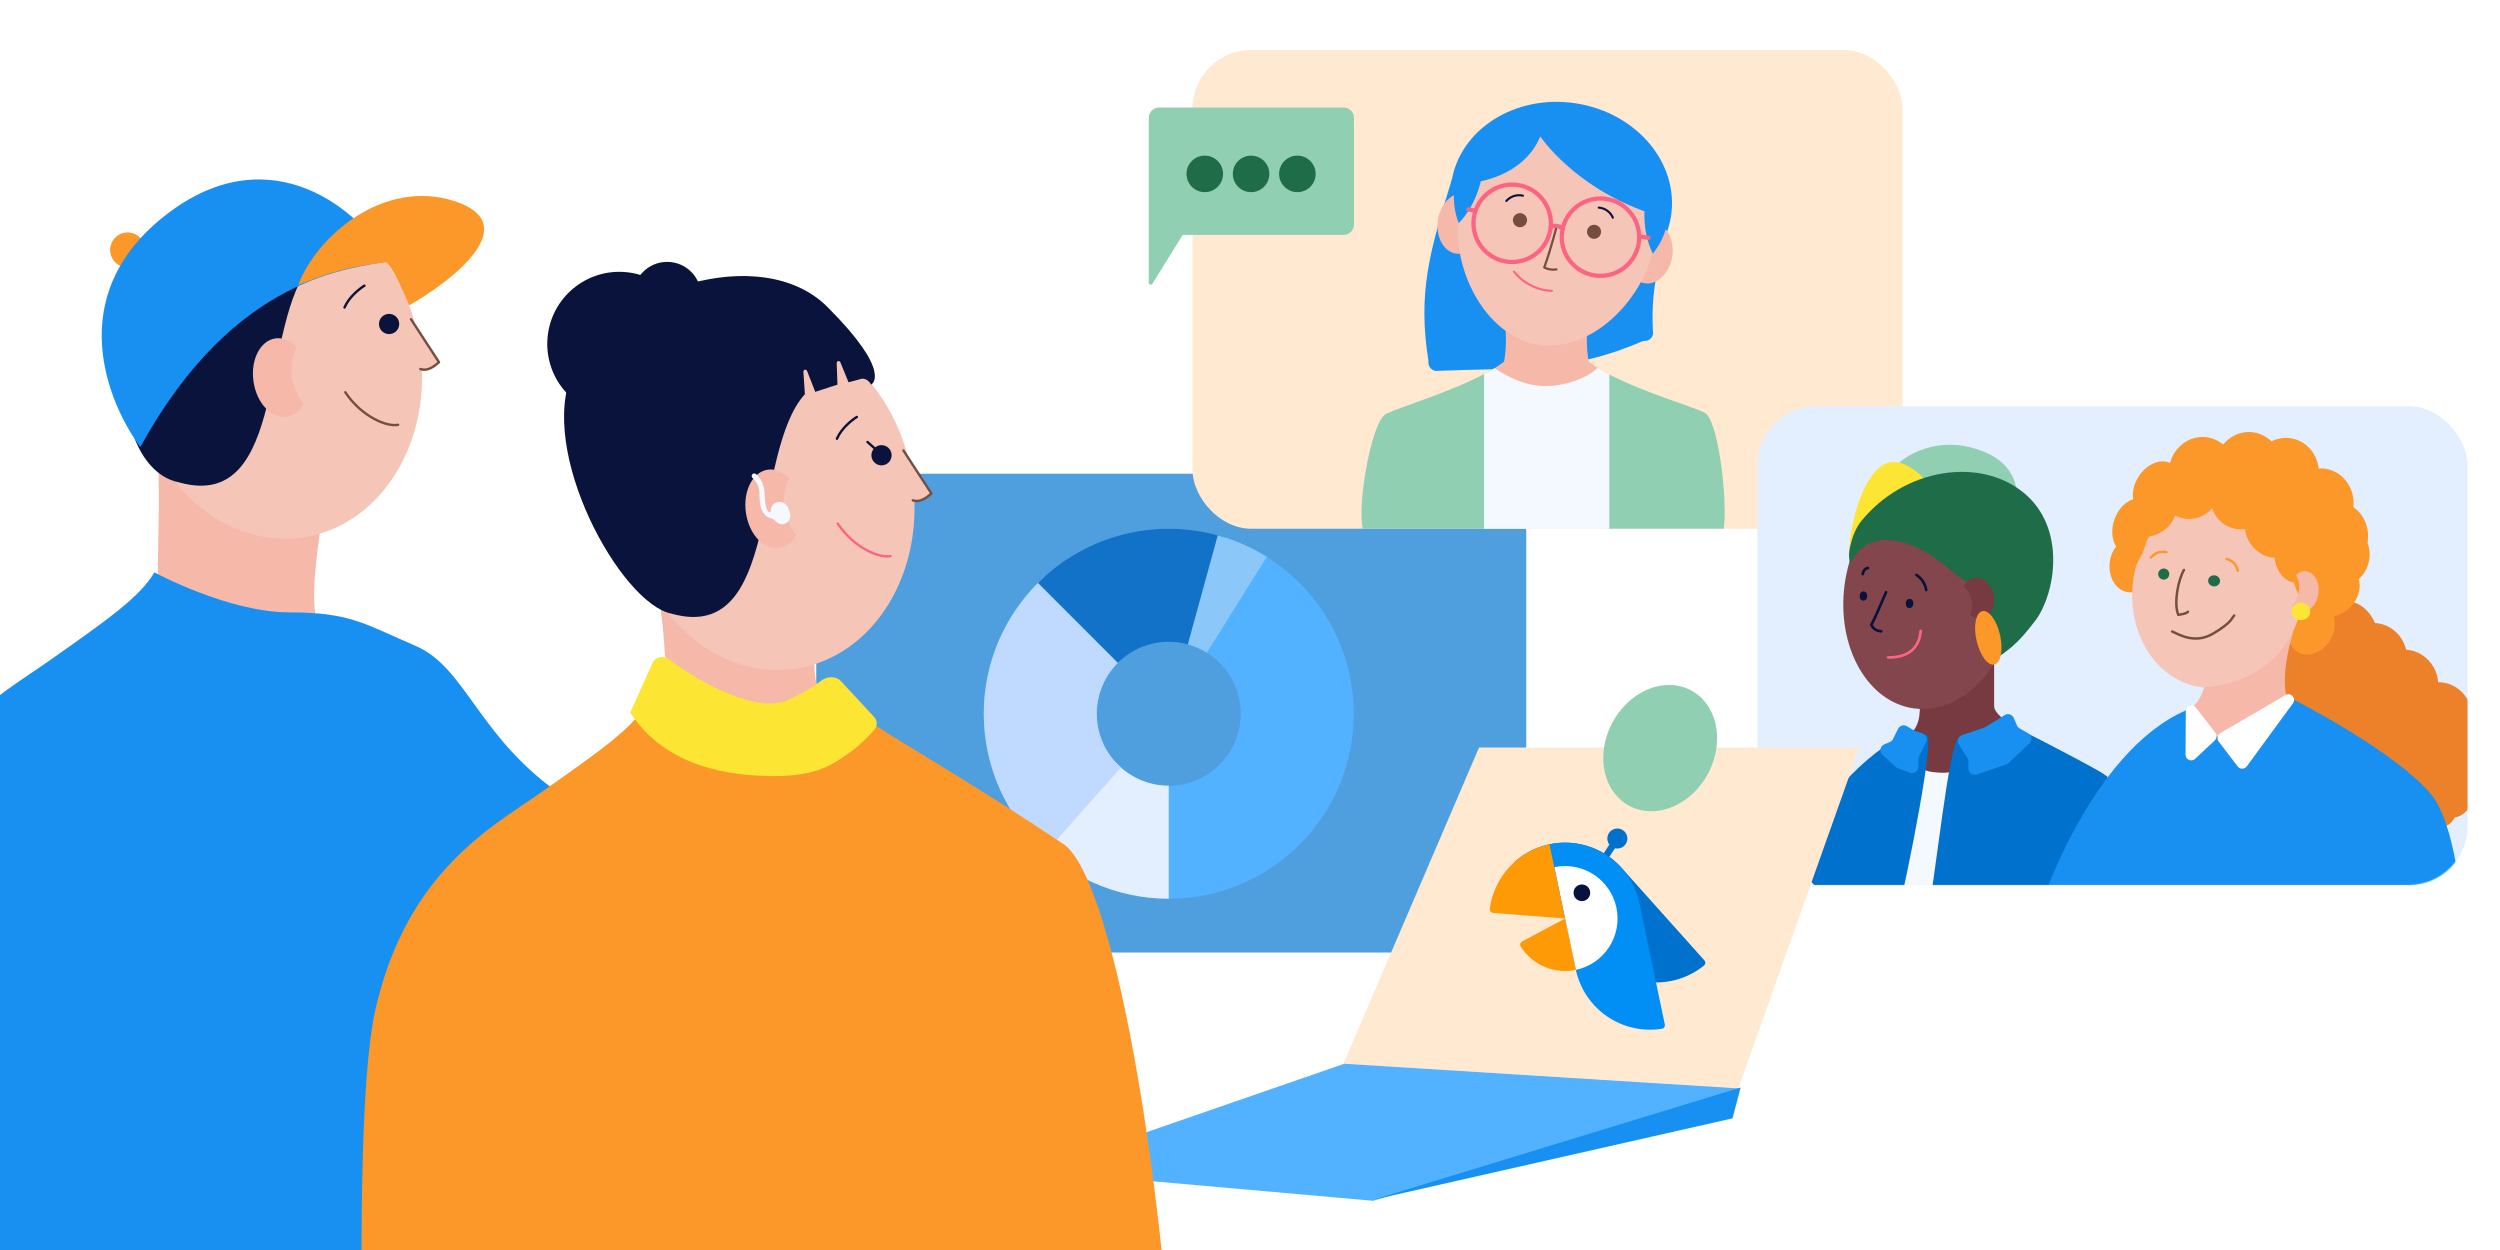 <svg width="2000" height="1000" viewBox="0 0 2000 1000" fill="none" xmlns="http://www.w3.org/2000/svg">
<rect x="0" y="0" width="2000" height="1000" fill="#333333" stroke="none"/>
<g clip-path="url(#clip0_403_343)">
<rect width="2000" height="1000" fill="white"/>
<circle cx="102.094" cy="199.955" r="14.002" fill="#FC9729"/>
<path d="M257.524 501.581C243.306 491.525 257.69 421.15 257.524 411.188L118.145 323.784C131.86 344.642 125.457 439.072 126.36 462.442C137.811 479.6 168.965 515.527 201.977 521.976C234.989 528.425 252.763 511.066 257.524 501.581Z" fill="#F5B8A9"/>
<ellipse rx="114.938" ry="137.063" transform="matrix(-0.989 0.151 0.151 0.989 222.128 294.292)" fill="#F5C6B8"/>
<path d="M114.93 241.377C145.046 176.05 196.783 118.768 249.966 171.951C303.148 225.133 302.957 202.672 302.957 202.672C301.731 197.192 256.276 202.415 249.966 210.323C207.533 257.217 230.781 410.268 143.41 385.956C102.492 377.96 85.838 304.482 114.93 241.377Z" fill="#09133C"/>
<path d="M112.236 357.707C188.518 218.451 282.065 215.296 310.675 208.824C289.866 170.118 217.489 106.407 133.079 171.636C48.67 236.865 87.232 323.73 112.236 357.707Z" fill="#1890F1"/>
<circle r="8.1" transform="matrix(-0.995 -0.096 -0.096 0.995 311.272 259.184)" fill="#09133C"/>
<path d="M351.199 289.784L328.789 255.375L336.273 295.228C341.989 297.173 346.72 293.575 351.199 289.784Z" fill="#F5C6B8"/>
<path d="M328.789 255.375L351.199 289.784C346.72 293.575 341.989 297.173 336.273 295.228" stroke="#744F41" stroke-width="1.951" stroke-linecap="round" stroke-linejoin="round"/>
<path d="M318.488 339.835C309.573 341.714 289.273 333.386 276.248 313.816" stroke="#744F41" stroke-width="1.951" stroke-linecap="round"/>
<path d="M291.535 228.534C287.692 230.875 279.126 237.641 275.606 245.981" stroke="#09133C" stroke-width="1.951" stroke-linecap="round"/>
<path fill-rule="evenodd" clip-rule="evenodd" d="M243.1 323.048C238.404 317.966 234.89 310.597 233.644 302.087C232.302 292.92 233.86 284.267 237.43 277.889C232.571 272.63 226.445 269.82 220.256 270.726C208.083 272.508 200.271 287.99 202.806 305.305C205.341 322.62 217.264 335.211 229.436 333.429C235.164 332.59 239.927 328.718 243.1 323.048Z" fill="#F5B8A9"/>
<path d="M37.871 529.63C0.612 555.863 -68.715 592.243 -93.631 702.717C-118.546 813.191 -93.631 1270.22 -93.631 1270.22L9.966 1270.22C9.966 1270.22 432.817 1307.14 512.186 1292.28C591.554 1277.43 520.364 683.737 451.56 637.517C382.755 591.298 373.382 534.253 332.543 516.75C291.704 499.248 280.619 489.913 231.612 489.913C182.605 489.913 123.477 457.892 123.477 457.892C112.056 477.809 84.445 496.838 37.871 529.63Z" fill="#1890F1"/>
<path d="M363.464 160.866C306.989 142.663 253.198 188.87 238.613 227.958C263.219 218.356 278.272 213.236 308.623 209.873C313.29 212.206 323.014 233.793 327.292 244.294C362.881 224.069 419.939 179.068 363.464 160.866Z" fill="#FC9729"/>
<rect x="653" y="379" width="568" height="383" rx="47" fill="#4F9EDE"/>
<rect x="954" y="40" width="568" height="383" rx="47" fill="#FFE9D1"/>
<rect x="1406" y="325" width="568" height="383" rx="47" fill="#E3EEFF"/>
<mask id="mask0_403_343" style="mask-type:alpha" maskUnits="userSpaceOnUse" x="1406" y="325" width="568" height="383">
<rect x="1406" y="325" width="568" height="383" rx="47" fill="#09133C"/>
</mask>
<g mask="url(#mask0_403_343)">
<path d="M1524.82 591.048C1535.76 581.393 1536.36 573.551 1535.76 558.541C1567.31 558.541 1588.65 538.371 1595.31 528.931V565.032C1595.31 580.442 1672.92 611.262 1683.59 620.064C1679.04 633.217 1639.06 714.638 1615.91 724.618C1489.84 778.963 1448.57 703.619 1435 687.511C1439.21 683.801 1461.98 641.262 1476.43 625.845C1490.88 610.429 1518.36 596.745 1524.82 591.048Z" fill="#763A40"/>
<path d="M1552.18 618.153C1545.93 617.786 1538.85 617.234 1536.56 613.099C1524.46 647.41 1499.24 731.933 1508.07 738.55C1516.89 745.168 1535.33 744.371 1543.45 743.146L1567.8 613.099C1564.89 617.541 1558.43 618.521 1552.18 618.153Z" fill="#F4F9FF"/>
<path d="M1566.89 590.582C1559.07 594.258 1548.35 702.554 1540.69 742.227C1673.89 752.949 1708.05 666.702 1685.9 621.37C1682.23 617.694 1640.87 596.249 1620.65 585.986L1597.21 588.284C1597.21 588.284 1574.7 586.905 1566.89 590.582Z" fill="#0071CC"/>
<path d="M1541.61 588.284C1547.59 590.582 1527.67 692.494 1515.88 742.227C1480.49 745.443 1430.86 697.652 1440.51 675.595C1450.16 653.537 1482.79 609.422 1521.85 588.284C1526.1 585.983 1535.64 585.986 1541.61 588.284Z" fill="#0071CC"/>
<path d="M1573.92 606.362L1567.06 595.487C1565.33 592.752 1566.61 589.123 1569.68 588.083L1587.48 582.036C1587.84 581.913 1588.19 581.749 1588.51 581.547L1603.76 572.06C1606.36 570.442 1609.79 571.521 1611 574.336L1613.56 580.329C1613.99 581.317 1614.72 582.143 1615.65 582.683L1622.65 586.75C1625.55 588.432 1626.01 592.428 1623.57 594.72L1606.74 610.518C1606.22 611.008 1605.59 611.38 1604.92 611.609L1581.3 619.597C1578.06 620.694 1574.7 618.283 1574.7 614.861V609.032C1574.7 608.087 1574.43 607.161 1573.92 606.362Z" fill="#1890F1"/>
<path d="M1535.21 605.122L1540.89 593.701C1542.24 590.984 1540.88 587.699 1538.01 586.734L1531.98 584.712C1531.63 584.595 1531.3 584.44 1530.98 584.251L1525.57 580.977C1523.07 579.467 1519.82 580.409 1518.51 583.02L1514.4 591.239C1513.87 592.299 1512.98 593.135 1511.89 593.601L1507.36 595.539C1504.03 596.965 1503.27 601.357 1505.94 603.814L1516.48 613.522C1516.97 613.971 1517.54 614.318 1518.16 614.544L1527.98 618.109C1531.24 619.293 1534.69 616.878 1534.69 613.409V607.349C1534.69 606.576 1534.87 605.814 1535.21 605.122Z" fill="#1890F1"/>
<ellipse rx="68.241" ry="90.878" transform="matrix(-0.991 -0.133 -0.133 0.991 1543.34 476.67)" fill="#82464C"/>
<path d="M1497.12 499.847C1499.03 496.72 1505.72 481.165 1508.82 473.778L1504.93 505.006C1500.03 504.794 1497.68 501.479 1497.12 499.847Z" fill="#82464C"/>
<path d="M1508.82 473.778C1505.72 481.165 1499.03 496.72 1497.12 499.847C1497.68 501.479 1500.03 504.794 1504.93 505.006" stroke="#07133D" stroke-width="2.149" stroke-linecap="round"/>
<path d="M1575.84 357.719C1548.48 351.059 1526.61 363.404 1519.1 370.408L1520.61 377.142L1551.97 398.541L1613.48 392.512C1612.22 386.901 1610.05 366.044 1575.84 357.719Z" fill="#90CFB2"/>
<path d="M1503.32 374.204C1518.11 361.156 1536.62 379.066 1541.93 386.39L1509.44 410.939L1479.47 441.998C1479.08 431.478 1484.84 390.515 1503.32 374.204Z" fill="#FDE533"/>
<path d="M1481.12 433.237C1482.37 428.389 1485.05 421.732 1489.24 416.606C1523.53 374.61 1583.66 365.373 1618.8 394.072C1653.95 422.771 1643.81 475.686 1628.53 496.123C1613.26 516.561 1605.44 520.589 1597.93 526.144C1594.83 512.302 1587.39 503.48 1586.81 488.39L1574.55 466.688C1568.75 462.82 1563.69 458.947 1559.25 455.117C1532.5 432.066 1495.68 419.171 1480.24 450.927V450.927C1478.03 444.099 1479.88 438.084 1481.12 433.237Z" fill="#1F6D48"/>
<ellipse rx="3.029" ry="3.706" transform="matrix(-0.999 -0.038 -0.038 0.999 1527.65 482.777)" fill="#07133D"/>
<ellipse rx="3.01" ry="3.704" transform="matrix(-0.999 -0.04 -0.037 0.999 1490.77 476.835)" fill="#07133D"/>
<path d="M1533.06 459.951C1535.25 461.149 1539.9 465.241 1541 472.026" stroke="#07133D" stroke-width="2.149" stroke-linecap="round"/>
<path d="M1494.33 454.416C1492.87 454.699 1491 455.532 1490.15 459.306" stroke="#07133D" stroke-width="2.149" stroke-linecap="round"/>
<path d="M1536.59 504.73C1535.63 515.066 1530.11 526.12 1510.5 525.941" stroke="#FC6483" stroke-width="2.149" stroke-linecap="round"/>
<path fill-rule="evenodd" clip-rule="evenodd" d="M1571.04 469.151C1573.92 471.536 1576.2 475.2 1577.18 479.588C1578.16 483.974 1577.66 488.256 1576.07 491.641C1578.98 494.048 1582.52 495.151 1585.98 494.378C1592.86 492.837 1596.85 484.442 1594.88 475.627C1592.9 466.811 1585.72 460.914 1578.84 462.454C1575.38 463.228 1572.65 465.732 1571.04 469.151Z" fill="#763A40"/>
<ellipse rx="9.656" ry="21.886" transform="matrix(-0.976 0.218 0.218 0.976 1590.65 510.273)" fill="#FC9729"/>
<path d="M1953.33 648.437C1962.02 645.611 1965.89 633.565 1961.97 621.532C1958.06 609.499 1947.84 602.036 1939.15 604.862C1930.46 607.688 1926.59 619.734 1930.5 631.767C1934.42 643.8 1944.64 651.263 1953.33 648.437Z" fill="#EC8129"/>
<path d="M1895.22 521.73C1903.07 516.882 1904.09 504.307 1897.51 493.643C1890.92 482.98 1879.21 478.265 1871.36 483.113C1863.51 487.961 1862.48 500.536 1869.07 511.2C1875.66 521.863 1887.36 526.578 1895.22 521.73Z" fill="#EC8129"/>
<path d="M1851.76 513.548C1866.4 511.911 1876.87 498.033 1875.14 482.551C1873.41 467.068 1860.13 455.845 1845.49 457.482C1830.84 459.119 1820.38 472.997 1822.11 488.48C1823.84 503.962 1837.11 515.186 1851.76 513.548Z" fill="#EC8129"/>
<path d="M1927.09 575.992C1941.73 574.355 1952.2 560.476 1950.47 544.994C1948.74 529.512 1935.46 518.288 1920.82 519.925C1906.17 521.562 1895.7 535.441 1897.44 550.923C1899.17 566.405 1912.44 577.629 1927.09 575.992Z" fill="#EC8129"/>
<path d="M1954.37 602.003C1969.02 600.365 1979.49 586.487 1977.76 571.005C1976.02 555.522 1962.75 544.299 1948.1 545.936C1933.46 547.573 1922.99 561.451 1924.72 576.934C1926.45 592.416 1939.73 603.64 1954.37 602.003Z" fill="#EC8129"/>
<path d="M1902.25 554.631C1916.9 552.993 1927.36 539.115 1925.63 523.633C1923.9 508.15 1910.63 496.927 1895.98 498.564C1881.34 500.201 1870.87 514.079 1872.6 529.562C1874.33 545.044 1887.61 556.268 1902.25 554.631Z" fill="#EC8129"/>
<path d="M1845.6 550.699C1858.9 549.213 1868.47 537.233 1866.99 523.942C1865.5 510.652 1853.52 501.082 1840.22 502.569C1826.93 504.055 1817.35 516.034 1818.84 529.325C1820.32 542.616 1832.31 552.185 1845.6 550.699Z" fill="#EC8129"/>
<path d="M1935.3 623.437C1927.44 628.483 1926.3 640.714 1932.75 650.756C1939.2 660.798 1950.81 664.848 1958.66 659.803C1966.52 654.757 1967.67 642.526 1961.21 632.484C1954.76 622.442 1943.16 618.392 1935.3 623.437Z" fill="#EC8129"/>
<path d="M1966.63 577.388C1957.29 577.145 1949.47 586.621 1949.17 598.553C1948.86 610.484 1956.18 620.354 1965.52 620.597C1974.85 620.84 1982.67 611.364 1982.98 599.433C1983.28 587.501 1975.96 577.631 1966.63 577.388Z" fill="#EC8129"/>
<path d="M1962.8 610.814C1953.47 610.571 1945.65 620.047 1945.34 631.978C1945.04 643.91 1952.36 653.78 1961.69 654.023C1971.03 654.266 1978.85 644.79 1979.15 632.858C1979.46 620.927 1972.14 611.057 1962.8 610.814Z" fill="#EC8129"/>
<path d="M1805.01 602.407C1813.74 611.606 1894.11 630.715 1937 645.399L1956.73 591.289L1916.82 535.598L1871.18 499.452L1790.19 549.755C1791.49 563.473 1796.28 593.208 1805.01 602.407Z" fill="#EC8129"/>
<path d="M1756.51 565.322L1834.51 559.473C1834.51 559.473 1915.07 600.26 1944.54 635.038C1974.02 669.816 1974.04 802.378 1974.04 802.378L1617.31 780.341C1627.37 720.006 1678.82 591.371 1756.51 565.322Z" fill="#1890F1"/>
<path d="M1722.8 426.52C1726.98 414.578 1723.38 402.448 1714.76 399.427C1706.13 396.405 1695.75 403.636 1691.56 415.578C1687.38 427.52 1690.98 439.65 1699.6 442.671C1708.23 445.692 1718.61 438.461 1722.8 426.52Z" fill="#FC9729"/>
<path d="M1702.97 473.856C1712.55 474.778 1721.25 465.83 1722.41 453.87C1723.56 441.909 1716.72 431.465 1707.14 430.542C1697.56 429.619 1688.86 438.567 1687.71 450.528C1686.55 462.489 1693.39 472.933 1702.97 473.856Z" fill="#FC9729"/>
<path d="M1864.39 511.753C1870.44 501.375 1868.61 489.028 1860.3 484.176C1851.99 479.324 1840.34 483.804 1834.28 494.182C1828.22 504.56 1830.05 516.906 1838.37 521.758C1846.68 526.61 1858.33 522.131 1864.39 511.753Z" fill="#FC9729"/>
<path d="M1830.61 561.6C1824.15 546.115 1830.68 517.604 1834.75 505.284L1764.86 543.093C1763.18 555.552 1757.09 563.188 1754.26 565.45C1754.89 571.049 1759.61 583.611 1773.49 589.065C1787.37 594.519 1817.35 573.027 1830.61 561.6Z" fill="#F5B8A9"/>
<path d="M1841.33 482.042C1835.69 523.925 1799.25 548.76 1761.53 549.884C1724.32 544.873 1700.95 505.778 1706.59 463.896C1712.23 422.014 1746.96 392.124 1784.17 397.135C1821.38 402.146 1846.97 440.16 1841.33 482.042Z" fill="#F5C6B8"/>
<ellipse cx="1771.28" cy="464.681" rx="4.782" ry="4.441" transform="rotate(7.67 1771.28 464.681)" fill="#1F6D48"/>
<circle cx="1730.99" cy="459.254" r="4.441" transform="rotate(7.67 1730.99 459.254)" fill="#1F6D48"/>
<path d="M1747.14 455.99C1742.66 463.659 1738.76 482.436 1742.65 491.922C1745.49 491.271 1748.4 491.242 1750.37 489.439" stroke="#744F41" stroke-width="1.997" stroke-linecap="round" stroke-linejoin="round"/>
<path d="M1737.72 505.193C1742.71 507.253 1755.62 515.712 1770.54 506.857C1785.47 498.001 1785.09 494.806 1787.35 492.436" stroke="#744F41" stroke-width="1.997" stroke-linecap="round"/>
<path d="M1781.24 447.063C1782.65 447.517 1785.87 448.869 1787.4 450.651C1788.93 452.433 1789.97 455.331 1790.3 456.556" stroke="#FC9729" stroke-width="1.997" stroke-linecap="round"/>
<path d="M1733.12 441.695C1731.61 441.484 1728.05 441.285 1725.87 442.181C1723.7 443.076 1721.52 445.154 1720.7 446.081" stroke="#FC9729" stroke-width="1.997" stroke-linecap="round"/>
<path d="M1837.45 466.063C1846.57 465.431 1853.25 454.685 1852.37 442.062C1851.49 429.438 1843.39 419.718 1834.28 420.35C1825.16 420.982 1818.48 431.727 1819.36 444.351C1820.23 456.974 1828.34 466.695 1837.45 466.063Z" fill="#FC9729"/>
<path d="M1819.1 419.425C1827.9 416.629 1831.94 404.679 1828.14 392.735C1824.34 380.791 1814.13 373.376 1805.33 376.173C1796.54 378.97 1792.49 390.92 1796.3 402.863C1800.1 414.807 1810.31 422.222 1819.1 419.425Z" fill="#FC9729"/>
<path d="M1739.02 399.287C1745.85 388.775 1745.1 376.18 1737.36 371.156C1729.62 366.132 1717.81 370.582 1710.99 381.094C1704.16 391.607 1704.9 404.201 1712.64 409.225C1720.38 414.249 1732.19 409.8 1739.02 399.287Z" fill="#FC9729"/>
<path d="M1757.89 405.713C1772.49 407.68 1786.02 396.758 1788.1 381.318C1790.18 365.879 1780.02 351.768 1765.42 349.802C1750.81 347.835 1737.29 358.756 1735.21 374.196C1733.13 389.635 1743.28 403.746 1757.89 405.713Z" fill="#FC9729"/>
<path d="M1824.66 406.432C1839.26 408.399 1852.79 397.478 1854.87 382.038C1856.95 366.599 1846.79 352.488 1832.19 350.521C1817.59 348.554 1804.06 359.476 1801.98 374.916C1799.9 390.355 1810.06 404.466 1824.66 406.432Z" fill="#FC9729"/>
<path d="M1852.39 430.848C1867 432.815 1880.52 421.894 1882.6 406.454C1884.68 391.015 1874.53 376.904 1859.92 374.937C1845.32 372.97 1831.79 383.892 1829.72 399.332C1827.64 414.771 1837.79 428.882 1852.39 430.848Z" fill="#FC9729"/>
<path d="M1864.01 457.23C1878.61 459.197 1892.14 448.275 1894.22 432.836C1896.3 417.397 1886.14 403.286 1871.54 401.319C1856.93 399.352 1843.41 410.274 1841.33 425.713C1839.25 441.153 1849.4 455.263 1864.01 457.23Z" fill="#FC9729"/>
<path d="M1794.96 401.743C1809.56 403.71 1823.09 392.788 1825.17 377.349C1827.25 361.909 1817.09 347.799 1802.49 345.832C1787.88 343.865 1774.36 354.787 1772.28 370.226C1770.2 385.666 1780.35 399.776 1794.96 401.743Z" fill="#FC9729"/>
<path d="M1839.12 476.186C1839.12 476.186 1831 463.184 1833.69 441.497C1836.38 419.81 1851.45 440.627 1839.12 476.186Z" fill="#FC9729"/>
<path d="M1789.58 423.293C1802.84 425.078 1815.03 415.781 1816.82 402.527C1818.6 389.273 1809.3 377.081 1796.04 375.296C1782.78 373.51 1770.59 382.807 1768.8 396.061C1767.02 409.315 1776.32 421.507 1789.58 423.293Z" fill="#FC9729"/>
<path d="M1829.4 442.639C1836.41 436.471 1835.7 424.207 1827.82 415.247C1819.93 406.287 1807.86 404.024 1800.84 410.191C1793.83 416.359 1794.54 428.623 1802.42 437.583C1810.31 446.543 1822.38 448.807 1829.4 442.639Z" fill="#FC9729"/>
<path d="M1882.77 456.945C1875.69 450.854 1863.65 453.253 1855.87 462.303C1848.08 471.354 1847.52 483.629 1854.6 489.72C1861.68 495.811 1873.72 493.412 1881.5 484.361C1889.29 475.311 1889.85 463.036 1882.77 456.945Z" fill="#FC9729"/>
<path d="M1884.23 425.357C1875.23 422.855 1865.35 430.15 1862.15 441.65C1858.96 453.151 1863.66 464.502 1872.66 467.005C1881.66 469.507 1891.54 462.212 1894.74 450.712C1897.93 439.211 1893.23 427.86 1884.23 425.357Z" fill="#FC9729"/>
<path d="M1856.41 427.126C1847.42 424.624 1837.53 431.918 1834.34 443.419C1831.14 454.919 1835.85 466.271 1844.85 468.773C1853.85 471.275 1863.73 463.981 1866.92 452.48C1870.12 440.98 1865.41 429.628 1856.41 427.126Z" fill="#FC9729"/>
<path d="M1831.5 392.059C1822.5 389.556 1812.61 396.851 1809.42 408.352C1806.23 419.852 1810.93 431.204 1819.93 433.706C1828.93 436.208 1838.81 428.913 1842 417.413C1845.2 405.912 1840.49 394.561 1831.5 392.059Z" fill="#FC9729"/>
<path d="M1843.14 397.763C1834.14 395.261 1824.25 402.555 1821.06 414.056C1817.87 425.556 1822.57 436.908 1831.57 439.41C1840.57 441.912 1850.45 434.617 1853.65 423.117C1856.84 411.616 1852.13 400.265 1843.14 397.763Z" fill="#FC9729"/>
<path d="M1704.35 457.406C1704.35 457.406 1715.63 447.017 1718.77 425.391C1721.92 403.765 1701.86 419.852 1704.35 457.406Z" fill="#FC9729"/>
<path d="M1747.96 414.931C1761.22 416.717 1773.41 407.42 1775.2 394.166C1776.98 380.912 1767.68 368.72 1754.42 366.934C1741.17 365.149 1728.97 374.446 1727.19 387.7C1725.4 400.954 1734.7 413.146 1747.96 414.931Z" fill="#FC9729"/>
<path d="M1729.98 425.069C1739.96 418.514 1743.88 406.875 1738.75 399.071C1733.62 391.268 1721.37 390.255 1711.4 396.81C1701.42 403.365 1697.5 415.005 1702.63 422.808C1707.76 430.612 1720.01 431.624 1729.98 425.069Z" fill="#FC9729"/>
<path d="M1833.41 484.485C1836.3 481.841 1838.47 477.67 1839.13 472.783C1839.78 467.896 1838.8 463.301 1836.71 459.986C1839.13 457.775 1842.06 456.633 1845.04 457.034C1851.58 457.915 1855.91 465.905 1854.7 474.88C1853.49 483.855 1847.21 490.416 1840.66 489.535C1837.68 489.133 1835.16 487.257 1833.41 484.485Z" fill="#F5B8A9"/>
<ellipse cx="1840.8" cy="489.175" rx="7.458" ry="6.925" transform="rotate(7.67 1840.8 489.175)" fill="#FDE533"/>
<path d="M1756.09 607.085L1771.82 592.325C1773.53 590.725 1773.73 588.092 1772.3 586.243L1756.77 566.17C1754.13 562.762 1748.68 564.609 1748.65 568.919L1748.45 603.752C1748.43 607.735 1753.18 609.81 1756.09 607.085Z" fill="white"/>
<path d="M1790.15 613.164L1774.9 593.177C1773.25 591.01 1773.87 587.886 1776.22 586.512L1828.44 556.03C1832.69 553.551 1837.29 558.659 1834.38 562.626L1797.41 613.094C1795.62 615.538 1791.98 615.573 1790.15 613.164Z" fill="white"/>
</g>
<path d="M935 719C853.262 719 787 652.738 787 571C787 489.262 853.262 423 935 423C1016.74 423 1083 489.262 1083 571C1083 652.738 1016.74 719 935 719ZM935 513.433C903.207 513.433 877.433 539.207 877.433 571C877.433 602.793 903.207 628.567 935 628.567C966.793 628.567 992.567 602.793 992.567 571C992.567 539.207 966.793 513.433 935 513.433Z" fill="#53B2FF"/>
<path d="M935 719C913.924 719 893.092 714.499 873.896 705.797C854.701 697.096 837.585 684.396 823.695 668.545L891.706 608.942C897.109 615.107 903.767 620.047 911.233 623.431C918.699 626.816 926.802 628.567 935 628.567L935 719Z" fill="#E3EEFF"/>
<path d="M836.679 681.621C821.146 667.815 808.695 650.893 800.136 631.956C791.576 613.019 787.101 592.491 787.002 571.71C786.902 550.929 791.18 530.36 799.557 511.341C807.934 492.323 820.222 475.282 835.622 461.328L896.345 528.342C890.356 533.769 885.576 540.398 882.318 547.795C879.059 555.192 877.395 563.193 877.434 571.276C877.473 579.359 879.213 587.344 882.543 594.71C885.872 602.075 890.715 608.657 896.757 614.027L836.679 681.621Z" fill="#C0D9FF"/>
<path d="M830.348 466.348C849.609 447.087 873.812 433.516 900.291 427.128C926.77 420.739 954.498 421.783 980.423 430.143L952.668 516.212C942.584 512.96 931.799 512.554 921.499 515.039C911.2 517.524 901.786 522.803 894.294 530.294L830.348 466.348Z" fill="#1172C8"/>
<path d="M974.195 428.284C988.032 432.085 1001.24 437.877 1013.41 445.48L965.5 522.177C960.766 519.22 955.628 516.967 950.245 515.489L974.195 428.284Z" fill="#8BC7F8"/>
<path d="M1382.75 893L1487.5 598H1183.23L1068.5 865.558L1382.75 893Z" fill="#FFE9D1"/>
<path d="M1075.37 851L1392.5 870.831L1098.5 960.65L828 936.65L1075.37 851Z" fill="#53B2FF"/>
<path d="M1386 894.669L1392.5 870L1098.5 959.819L1386 894.669Z" fill="#1890F1"/>
<ellipse rx="44.991" ry="51" transform="matrix(1 0 -0.14 0.99 1328.15 598.497)" fill="#90CFB2"/>
<path d="M1297.29 694.325L1363.54 768.308C1363.8 768.593 1363.99 768.926 1364.12 769.289C1364.24 769.651 1364.29 770.035 1364.26 770.417C1364.24 770.799 1364.13 771.171 1363.95 771.511C1363.78 771.851 1363.53 772.152 1363.24 772.396C1351.13 782.217 1335.71 787.005 1320.17 785.768C1304.63 784.53 1290.17 777.362 1279.77 765.749L1211.57 689.595C1223.57 678.855 1239.34 673.32 1255.41 674.207C1271.49 675.094 1286.55 682.331 1297.29 694.325V694.325Z" fill="#0071CC"/>
<path d="M1289.01 673.374L1293.49 676.299L1280.05 696.872L1275.57 693.947L1289.01 673.374Z" fill="#0071CC"/>
<path d="M1295.52 678.667C1291.19 679.576 1286.93 676.798 1286.02 672.462C1285.12 668.127 1287.89 663.875 1292.23 662.966C1296.57 662.056 1300.82 664.834 1301.73 669.17C1302.64 673.506 1299.86 677.758 1295.52 678.667Z" fill="#0071CC"/>
<path d="M1311.48 722.36L1331.87 819.616C1331.95 819.991 1331.95 820.378 1331.88 820.754C1331.8 821.13 1331.66 821.488 1331.44 821.804C1331.22 822.121 1330.95 822.391 1330.62 822.598C1330.3 822.804 1329.94 822.944 1329.56 823.007C1314.17 825.459 1298.42 821.896 1285.58 813.054C1272.74 804.212 1263.79 790.769 1260.59 775.511L1239.6 675.401C1247.4 673.765 1255.45 673.682 1263.29 675.156C1271.12 676.631 1278.59 679.634 1285.26 683.994C1291.94 688.355 1297.69 693.987 1302.19 700.57C1306.68 707.153 1309.84 714.557 1311.48 722.36V722.36Z" fill="#018FF6"/>
<path d="M1293.16 726.203C1295.44 737.102 1293.3 748.462 1287.21 757.785C1281.12 767.108 1271.58 773.629 1260.68 775.914L1243.44 693.725C1248.84 692.594 1254.41 692.536 1259.83 693.556C1265.25 694.576 1270.41 696.653 1275.03 699.669C1279.64 702.684 1283.62 706.58 1286.73 711.133C1289.84 715.686 1292.02 720.806 1293.16 726.203V726.203Z" fill="white"/>
<path d="M1217.63 753.206L1252.06 734.817L1260.68 775.912C1252.3 777.668 1243.59 776.822 1235.7 773.488C1227.82 770.154 1221.15 764.491 1216.57 757.257C1216.36 756.926 1216.22 756.555 1216.16 756.166C1216.1 755.778 1216.12 755.382 1216.21 755.001C1216.31 754.621 1216.49 754.265 1216.73 753.956C1216.98 753.647 1217.28 753.392 1217.63 753.206Z" fill="#FF9A07"/>
<path d="M1191.82 727.193C1193.41 714.663 1198.87 702.942 1207.43 693.659C1215.99 684.376 1227.24 677.994 1239.6 675.401L1252.06 734.818L1194.43 730.364C1194.04 730.335 1193.67 730.23 1193.33 730.053C1192.99 729.876 1192.69 729.632 1192.44 729.336C1192.2 729.04 1192.02 728.697 1191.91 728.329C1191.8 727.96 1191.77 727.574 1191.82 727.193V727.193Z" fill="#FF9A07"/>
<path d="M1266.88 720.758C1263.28 721.513 1259.74 719.205 1258.99 715.603C1258.23 712.001 1260.54 708.469 1264.14 707.713C1267.74 706.958 1271.28 709.266 1272.03 712.868C1272.79 716.47 1270.48 720.002 1266.88 720.758Z" fill="#07133D"/>
<path d="M919 94.369C919 89.747 922.747 86 927.369 86H1074.85C1079.47 86 1083.22 89.747 1083.22 94.369V179.531C1083.22 184.153 1079.47 187.9 1074.85 187.9H946.18L921.903 227.025C921.07 228.366 919 227.776 919 226.197V94.369Z" fill="#90CFB2"/>
<circle cx="963.83" cy="139.115" r="14.619" fill="#1F6D48"/>
<circle cx="1000.86" cy="139.115" r="14.619" fill="#1F6D48"/>
<circle cx="1037.9" cy="139.115" r="14.619" fill="#1F6D48"/>
<mask id="mask1_403_343" style="mask-type:alpha" maskUnits="userSpaceOnUse" x="954" y="40" width="568" height="383">
<rect x="954" y="40" width="568" height="383" rx="47" fill="#FFE9D1"/>
</mask>
<g mask="url(#mask1_403_343)">
<path d="M1161.49 143.572L1337.06 171.159C1326.15 211.645 1320.32 234.179 1322.5 267C1322.22 268.795 1321.23 270.405 1319.76 271.475C1318.3 272.545 1316.46 272.987 1314.66 272.705C1255.32 298.495 1215.61 293.926 1148.48 296.735C1146.68 296.453 1145.07 295.469 1144 294C1142.93 292.531 1142.49 290.697 1142.77 288.902C1134.12 234.317 1143.44 201.787 1161.49 143.572Z" fill="#1890F1"/>
<path d="M1360.34 329.55C1347.9 323.52 1308.29 312.196 1278.43 294.552L1270.95 289.31C1268.95 277.736 1268.95 265.903 1270.95 254.329C1270.95 254.329 1250.39 248.882 1237.11 253.113C1223.8 248.882 1203.27 254.329 1203.27 254.329C1205.27 265.904 1205.27 277.735 1203.27 289.31L1195.78 294.552C1165.89 312.196 1126.29 323.52 1113.83 329.55C1101.37 335.579 1099.51 366.123 1104.78 381.592C1109.15 394.372 1204.6 385.241 1237.09 381.061C1269.65 385.241 1365.05 394.372 1369.42 381.592C1374.68 366.123 1372.8 335.579 1360.34 329.55Z" fill="#F5B8A9"/>
<path d="M1377.5 418.5C1382.78 403.082 1372.86 335.58 1360.39 329.55C1347.91 323.52 1308.33 312.196 1278.46 294.552L1278.05 294.261C1270.35 302.226 1253.27 308.445 1237.64 308.89C1215.67 309.524 1195.79 294.552 1195.79 294.552C1165.93 312.196 1126.31 323.52 1113.87 329.55C1101.42 335.58 1088.36 403.031 1093.5 418.5C1097.87 431.279 1197.49 429.207 1230 425.027C1262.56 429.207 1373.13 431.279 1377.5 418.5Z" fill="#F4F9FF"/>
<path d="M1187.26 299.28C1158.8 314.235 1120.31 325.518 1109 331C1096.56 337.03 1085.22 408.06 1090.5 423.529C1093.36 431.906 1149.54 430.878 1187.26 428V299.28Z" fill="#90CFB2"/>
<path d="M1363.5 330C1352.28 324.552 1315.78 314.372 1287.46 299.571V425.005C1325.04 427.849 1375.16 436.325 1378 428C1383.28 412.531 1375.96 336.03 1363.5 330Z" fill="#90CFB2"/>
<path d="M1236.99 235.602C1285.47 243.221 1330.16 215.173 1336.79 172.956C1343.42 130.739 1309.5 90.339 1261.01 82.72C1212.52 75.102 1167.84 103.15 1161.21 145.367C1154.57 187.584 1188.5 227.984 1236.99 235.602Z" fill="#1890F1"/>
<path d="M1315.75 226.614C1325.81 228.195 1335.66 218.657 1337.76 205.31C1339.86 191.964 1333.4 179.863 1323.34 178.282C1313.28 176.701 1303.43 186.239 1301.33 199.586C1299.23 212.932 1305.69 225.033 1315.75 226.614Z" fill="#F5B8A9"/>
<path d="M1164.8 202.895C1174.86 204.476 1184.71 194.938 1186.81 181.591C1188.91 168.245 1182.45 156.144 1172.39 154.563C1162.33 152.983 1152.48 162.521 1150.38 175.867C1148.28 189.214 1154.74 201.315 1164.8 202.895Z" fill="#F5B8A9"/>
<path d="M1323.42 194.924C1316.64 238.06 1273.83 282.507 1230.68 275.727C1187.53 268.946 1160.43 213.584 1167.22 170.38C1168.69 160.006 1172.21 150.03 1177.58 141.03C1182.94 132.03 1190.05 124.186 1198.47 117.955C1206.9 111.725 1216.48 107.231 1226.66 104.735C1236.84 102.24 1247.41 101.793 1257.77 103.42C1268.12 105.047 1278.05 108.715 1286.97 114.212C1295.89 119.709 1303.64 126.925 1309.74 135.439C1315.85 143.954 1320.21 153.598 1322.56 163.81C1324.9 174.022 1325.2 184.598 1323.42 194.924V194.924Z" fill="#F5C6B8"/>
<path d="M1210.39 175.24C1210.21 176.344 1210.37 177.477 1210.84 178.493C1211.3 179.51 1212.06 180.365 1213.02 180.951C1213.97 181.537 1215.08 181.826 1216.19 181.783C1217.31 181.74 1218.39 181.366 1219.3 180.709C1220.2 180.052 1220.89 179.14 1221.28 178.091C1221.67 177.041 1221.74 175.9 1221.47 174.812C1221.21 173.725 1220.63 172.739 1219.81 171.98C1218.99 171.221 1217.96 170.723 1216.85 170.55C1216.12 170.432 1215.37 170.461 1214.65 170.633C1213.93 170.805 1213.25 171.118 1212.65 171.554C1212.05 171.99 1211.54 172.539 1211.15 173.172C1210.77 173.804 1210.51 174.507 1210.39 175.24" fill="#744F41"/>
<path d="M1269.68 184.555C1269.5 185.656 1269.66 186.784 1270.13 187.796C1270.6 188.807 1271.35 189.658 1272.31 190.239C1273.26 190.82 1274.36 191.107 1275.47 191.061C1276.59 191.016 1277.66 190.642 1278.57 189.986C1279.47 189.33 1280.15 188.421 1280.54 187.375C1280.92 186.328 1280.99 185.192 1280.73 184.108C1280.46 183.024 1279.89 182.043 1279.07 181.287C1278.25 180.531 1277.22 180.036 1276.12 179.862C1274.64 179.63 1273.13 179.994 1271.93 180.874C1270.72 181.754 1269.91 183.078 1269.68 184.555" fill="#744F41"/>
<path fill-rule="evenodd" clip-rule="evenodd" d="M1218.13 157.378C1215.9 156.849 1213.57 156.936 1211.39 157.629C1209.21 158.322 1207.26 159.594 1205.75 161.311C1205.44 161.666 1204.9 161.7 1204.54 161.387C1204.18 161.075 1204.15 160.533 1204.46 160.178C1206.18 158.229 1208.4 156.783 1210.87 155.996C1213.35 155.209 1215.99 155.111 1218.52 155.711C1218.98 155.82 1219.27 156.282 1219.16 156.742C1219.05 157.202 1218.59 157.487 1218.13 157.378Z" fill="#09133C"/>
<path fill-rule="evenodd" clip-rule="evenodd" d="M1279.08 165.225C1281.67 165.427 1284.16 166.33 1286.27 167.839C1288.38 169.348 1290.05 171.405 1291.08 173.789C1291.26 174.223 1291.07 174.727 1290.63 174.915C1290.2 175.103 1289.69 174.903 1289.5 174.469C1288.6 172.371 1287.13 170.561 1285.27 169.233C1283.41 167.906 1281.23 167.11 1278.95 166.933C1278.48 166.897 1278.12 166.485 1278.16 166.013C1278.2 165.541 1278.61 165.189 1279.08 165.225Z" fill="#09133C"/>
<path fill-rule="evenodd" clip-rule="evenodd" d="M1245.6 179.855C1246.09 179.975 1246.38 180.466 1246.27 180.953L1245.38 180.737L1244.5 180.521C1244.62 180.034 1245.11 179.736 1245.6 179.855ZM1236.52 213.524C1239.16 214.711 1242.1 215.096 1244.97 214.621C1245.47 214.539 1245.94 214.874 1246.02 215.368C1246.1 215.863 1245.77 216.33 1245.27 216.412C1241.75 216.994 1238.14 216.427 1234.97 214.794C1234.57 214.585 1234.38 214.108 1234.53 213.68C1237.42 205.665 1239.91 197.375 1241.68 191.084C1242.57 187.94 1243.27 185.297 1243.76 183.442C1244 182.514 1244.18 181.783 1244.31 181.284C1244.37 181.035 1244.42 180.844 1244.45 180.715L1244.49 180.569L1244.5 180.521L1245.38 180.737C1246.27 180.953 1246.27 180.953 1246.27 180.953L1246.25 181.004L1246.22 181.153C1246.18 181.284 1246.14 181.477 1246.07 181.728C1245.94 182.231 1245.76 182.967 1245.51 183.9C1245.03 185.765 1244.32 188.419 1243.43 191.577C1241.71 197.689 1239.31 205.697 1236.52 213.524Z" fill="#744F41"/>
<path fill-rule="evenodd" clip-rule="evenodd" d="M1242.35 232.668C1242.34 233.141 1241.94 233.515 1241.47 233.503C1238.48 233.43 1235.51 233.019 1232.62 232.28L1232.61 232.277L1232.61 232.277C1223.89 229.932 1216.14 224.875 1210.49 217.837C1210.2 217.468 1210.25 216.929 1210.62 216.633C1210.99 216.336 1211.53 216.395 1211.83 216.764C1217.25 223.517 1224.68 228.37 1233.05 230.621C1235.82 231.328 1238.66 231.72 1241.51 231.791C1241.99 231.802 1242.36 232.195 1242.35 232.668Z" fill="#FC6483"/>
<path d="M1166.91 178.482C1166.91 178.482 1181.43 165.694 1186 138.51C1190.56 111.327 1151.07 135.555 1166.91 178.482Z" fill="#1890F1"/>
<path d="M1322.34 202.904C1322.34 202.904 1312.46 186.283 1316.45 159.009C1320.44 131.734 1350.58 166.903 1322.34 202.904Z" fill="#1890F1"/>
<path fill-rule="evenodd" clip-rule="evenodd" d="M1284.92 160.852C1268.96 158.344 1253.99 169.244 1251.48 185.199C1248.98 201.153 1259.88 216.119 1275.84 218.627C1291.8 221.134 1306.77 210.234 1309.28 194.28C1311.78 178.326 1300.88 163.359 1284.92 160.852ZM1248.1 184.667C1250.9 166.843 1267.62 154.666 1285.45 157.467C1303.28 160.269 1315.46 176.988 1312.66 194.812C1309.86 212.635 1293.14 224.813 1275.31 222.011C1257.48 219.21 1245.3 202.49 1248.1 184.667Z" fill="#FC6483"/>
<path fill-rule="evenodd" clip-rule="evenodd" d="M1214.28 149.751C1198.32 147.243 1183.35 158.144 1180.84 174.098C1178.33 190.052 1189.24 205.018 1205.2 207.526C1221.16 210.034 1236.13 199.133 1238.63 183.179C1241.14 167.225 1230.23 152.259 1214.28 149.751ZM1177.45 173.566C1180.25 155.743 1196.98 143.565 1214.81 146.367C1232.64 149.168 1244.82 165.888 1242.02 183.711C1239.22 201.535 1222.49 213.712 1204.67 210.911C1186.84 208.109 1174.65 191.389 1177.45 173.566Z" fill="#FC6483"/>
<path fill-rule="evenodd" clip-rule="evenodd" d="M1245.33 182.479C1244 182.27 1242.63 182.538 1241.48 183.236C1240.67 183.726 1239.61 183.466 1239.12 182.656C1238.63 181.846 1238.89 180.793 1239.7 180.304C1241.55 179.188 1243.73 178.76 1245.87 179.095C1248 179.43 1249.95 180.507 1251.36 182.136C1251.98 182.85 1251.91 183.932 1251.19 184.553C1250.48 185.173 1249.4 185.098 1248.78 184.384C1247.89 183.364 1246.67 182.689 1245.33 182.479Z" fill="#FC6483"/>
<path fill-rule="evenodd" clip-rule="evenodd" d="M1310.12 188.882C1310.27 187.947 1311.15 187.309 1312.08 187.455L1319.13 188.562C1320.06 188.709 1320.7 189.586 1320.55 190.52C1320.41 191.455 1319.53 192.094 1318.59 191.947L1311.55 190.84C1310.62 190.693 1309.98 189.816 1310.12 188.882Z" fill="#FC6483"/>
<path fill-rule="evenodd" clip-rule="evenodd" d="M1172.99 167.333C1173.13 166.398 1174.01 165.76 1174.94 165.907L1180.29 166.747C1181.23 166.894 1181.87 167.771 1181.72 168.705C1181.57 169.64 1180.7 170.279 1179.76 170.132L1174.41 169.291C1173.48 169.144 1172.84 168.268 1172.99 167.333Z" fill="#FC6483"/>
<path d="M1179.88 145.839C1179.88 145.839 1218.66 141.909 1232.21 109.165C1232.21 109.165 1259.1 149.546 1318.23 169.97C1318.23 169.97 1340.19 168.444 1330.42 150.331C1320.66 132.219 1304.19 95.696 1266.35 92.368C1228.5 89.039 1198.41 97.299 1183.42 123.365C1168.43 149.432 1179.88 145.839 1179.88 145.839Z" fill="#1890F1"/>
</g>
<path d="M663.104 564.125C648.887 554.069 651.631 526.169 651.465 516.207L512.087 428.804C525.802 449.661 531.037 501.616 531.941 524.986C543.391 542.144 574.546 578.071 607.557 584.52C640.569 590.969 658.343 573.611 663.104 564.125Z" fill="#F5B8A9"/>
<ellipse rx="114.938" ry="137.063" transform="matrix(-0.989 0.151 0.151 0.989 616.069 399.312)" fill="#F5C6B8"/>
<path d="M458.338 297.322C488.454 231.995 608.768 192.395 661.95 245.578C715.133 298.76 696.898 307.692 696.898 307.692C696.898 307.692 694.619 302.904 689.73 302.904L678.832 305.838L672.37 290.037C672.268 289.677 672.053 289.363 671.759 289.149C671.466 288.935 671.112 288.834 670.758 288.861C670.404 288.889 670.07 289.044 669.814 289.302C669.557 289.559 669.393 289.902 669.348 290.274L669.965 307.692L652.196 313.488L645.698 296.829C645.574 296.472 645.335 296.171 645.025 295.977C644.714 295.784 644.35 295.71 643.995 295.768C643.64 295.826 643.316 296.013 643.079 296.297C642.843 296.58 642.707 296.942 642.697 297.322L643.907 315.343C601.474 362.237 624.723 515.288 537.352 490.976C496.433 482.98 429.247 360.426 458.338 297.322Z" fill="#09133C"/>
<circle r="8.1" transform="matrix(-0.995 -0.096 -0.096 0.995 705.214 364.204)" fill="#09133C"/>
<path d="M694.03 353.628L705.271 363.613" stroke="#09133C" stroke-width="1.951" stroke-linecap="round"/>
<path d="M745.14 394.804L722.73 360.394L730.214 400.248C735.93 402.192 740.661 398.594 745.14 394.804Z" fill="#F5C6B8"/>
<path d="M722.73 360.394L745.14 394.804C740.661 398.594 735.93 402.192 730.214 400.248" stroke="#744F41" stroke-width="1.951" stroke-linecap="round" stroke-linejoin="round"/>
<path d="M712.429 444.855C703.514 446.734 683.215 438.407 670.189 418.837" stroke="#FC6483" stroke-width="1.951" stroke-linecap="round"/>
<path d="M685.477 333.555C681.634 335.895 673.067 342.662 669.548 351.001" stroke="#09133C" stroke-width="1.951" stroke-linecap="round"/>
<circle r="57.67" transform="matrix(-0.995 -0.096 -0.096 0.995 495.462 275.106)" fill="#09133C"/>
<circle r="27.227" transform="matrix(-0.995 -0.096 -0.096 0.995 533.722 236.722)" fill="#09133C"/>
<path fill-rule="evenodd" clip-rule="evenodd" d="M637.041 428.068C632.345 422.985 628.831 415.616 627.585 407.106C626.243 397.939 627.801 389.287 631.371 382.908C626.512 377.65 620.386 374.839 614.197 375.746C602.024 377.528 594.212 393.009 596.747 410.324C599.282 427.639 611.205 440.231 623.377 438.449C629.106 437.61 633.868 433.738 637.041 428.068Z" fill="#F5B8A9"/>
<path d="M607.545 395.131C607.634 392.75 607.195 390.379 606.261 388.188C605.326 385.997 603.918 384.039 602.139 382.456C601.702 382.12 601.418 381.625 601.347 381.079C601.276 380.534 601.425 379.982 601.761 379.546C602.097 379.11 602.592 378.825 603.138 378.754C603.684 378.683 604.235 378.832 604.671 379.168C606.894 381.195 608.668 383.666 609.876 386.422C611.085 389.177 611.702 392.155 611.688 395.163C611.877 405.679 613.86 408.807 615.26 409.774C615.389 409.851 615.536 409.891 615.687 409.891C615.837 409.891 615.984 409.85 616.113 409.773C616.241 409.695 616.346 409.584 616.417 409.451C616.487 409.319 616.52 409.17 616.512 409.02C616.43 407.182 617.052 405.382 618.251 403.987C619.45 402.592 621.137 401.707 622.967 401.512C624.637 401.383 626.302 401.818 627.696 402.746C629.09 403.675 630.132 405.043 630.657 406.633L631.783 409.944C632.321 411.424 632.365 413.039 631.908 414.546C631.451 416.053 630.518 417.372 629.249 418.304C625.403 420.946 621.517 418.137 619.495 416.18C618.55 415.286 617.386 414.657 616.12 414.356C614.904 414.064 613.77 413.501 612.804 412.708C609.166 409.727 607.454 403.796 607.545 395.131Z" fill="#F4F9FF"/>
<path d="M431.813 634.649C394.554 660.882 325.226 697.262 300.311 807.737C275.395 918.211 300.311 1375.23 300.311 1375.23L403.908 1375.23C403.908 1375.23 826.759 1412.16 906.127 1397.3C985.496 1382.45 919.459 721.394 850.655 675.175C781.851 628.956 715.666 590.909 700.835 580.658L636.575 564.946L517.419 562.911C505.998 582.829 478.387 601.858 431.813 634.649Z" fill="#FC9729"/>
<path d="M504.227 570.061C532.523 614.03 584.533 620.879 619.405 620.893C654.277 620.908 667.269 611.017 680.944 601.14C689.162 595.205 695.733 588.173 699.67 583.505C702.14 580.575 701.872 576.337 699.266 573.527L672.548 544.713C668.811 540.683 661.497 540.996 657.187 544.408C651.951 548.553 643.472 554.034 630.041 560.095C604.914 571.435 557.359 544.489 535.017 527.39C530.717 524.099 524.181 525.456 521.97 530.399L504.227 570.061Z" fill="#FDE533"/>
</g>
<defs>
<clipPath id="clip0_403_343">
<rect width="2000" height="1000" fill="white"/>
</clipPath>
</defs>
</svg>
